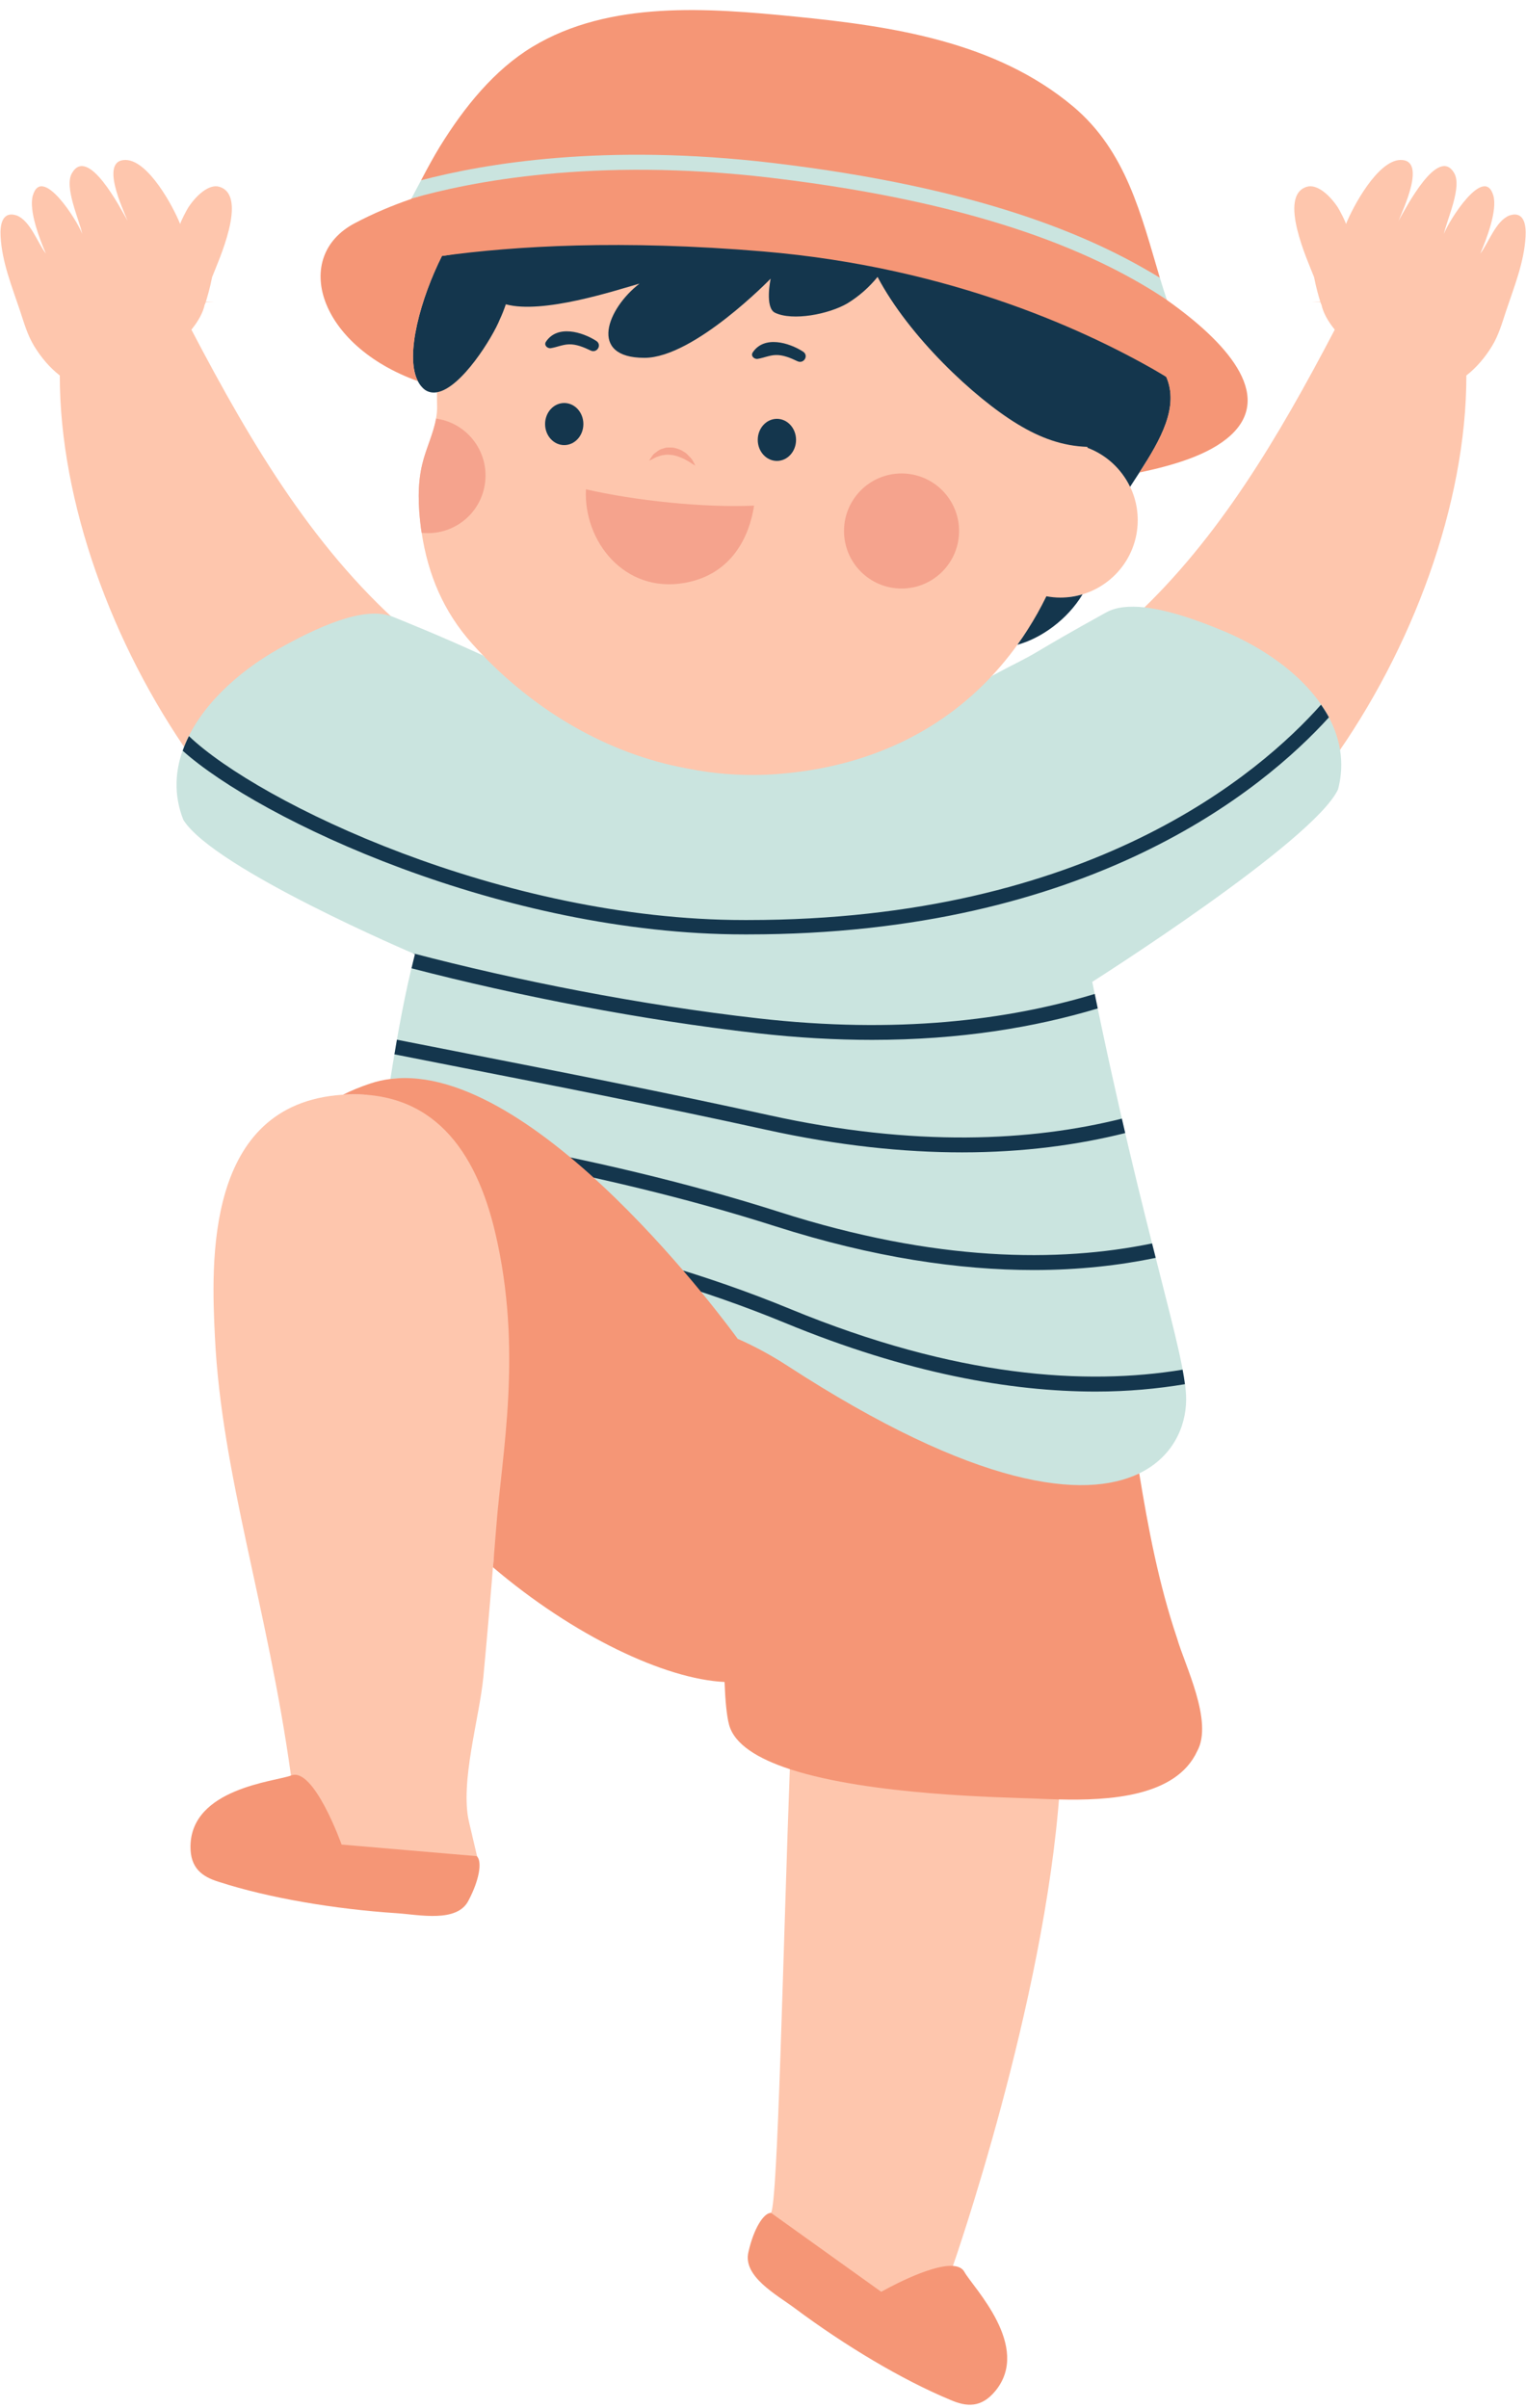 <?xml version="1.0" encoding="UTF-8"?><svg xmlns="http://www.w3.org/2000/svg" xmlns:xlink="http://www.w3.org/1999/xlink" height="502.8" preserveAspectRatio="xMidYMid meet" version="1.0" viewBox="-0.1 -2.1 318.7 502.8" width="318.7" zoomAndPan="magnify"><g id="change1_1"><path d="M315.152,42.881c-2.864,1.121-4.359,5.728-6.102,7.97c1.246-2.865,3.612-8.967,2.74-12.08 c-1.868-6.601-9.34,5.23-10.336,7.97c0.622-2.989,3.872-9.866,2.129-12.73c-3.362-5.729-10.1,7.375-11.594,9.99 c0.872-2.242,5.978-12.828,0.374-12.703c-4.732,0.125-9.875,9.675-11.37,13.411l0,0c0.094-0.244-1.369-3.008-1.655-3.448 c-1.583-2.44-4.299-5.036-6.527-4.358c-6.102,1.868,0.286,15.621,1.528,18.86c0.433,2.233,0.995,4.151,1.292,5.098l-1.701,0.017 l1.727,0.063c0.11,0.349,0.179,0.55,0.179,0.55l0.025-0.09c0.343,1.778,1.409,3.618,2.8,5.332 c-11.912,22.74-24.245,43.558-41.692,59.858c-0.183-0.006-0.373-0.017-0.549-0.017c-1.882,0-3.404,0.317-4.523,0.944l-1.5,0.832 c-2.565,1.418-6.859,3.793-12.217,6.982c-2.31,1.375-3.491,1.979-5.279,2.894c-1.168,0.598-2.628,1.345-4.887,2.553l-1.172-1.524 c2.755-2.924,5.241-6.112,7.454-9.534c3.391-1.489,6.624-4.077,8.91-7.159c8.05-0.924,14.304-7.752,14.304-16.049 c0-3.304-0.996-6.374-2.698-8.934l1.82-2.804l0.815-0.172c6.176-1.307,13.82-3.317,18.149-7.307 c2.068-1.906,3.001-3.958,2.851-6.272c-0.33-5.097-6.01-11.787-15.993-18.837l-0.532-0.392l-0.257-0.75 c-0.492-1.507-0.983-3.015-1.446-4.557c-0.346-1.157-0.685-2.316-1.024-3.475c-3.494-11.943-6.795-23.223-16.45-31.341 c-15.806-13.262-36.86-16.327-57.07-18.329C158.764,2.664,151.416,2,144.241,2c-13.574,0-23.779,2.347-32.116,7.387 c-6.672,4.04-12.782,10.648-18.674,20.197c-1.034,1.689-2.362,4.073-3.858,6.922c-0.395,0.722-0.771,1.443-1.138,2.149 c-0.293,0.563-0.582,1.117-0.866,1.649l-0.362,0.753l-0.79,0.271c-4.067,1.397-7.912,3.046-11.438,4.907 c-4.241,2.205-6.414,5.816-6.12,10.169c0.427,6.318,6.456,14.703,18.961,19.19l0.74,0.265l0.361,0.698 c0.266,0.512,0.565,0.885,0.855,1.096c0.216,0.144,0.43,0.208,0.693,0.208c0.11,0,0.222-0.012,0.335-0.031l0.38-0.066 c-0.045,1.605-0.062,3.211-0.018,4.811c0.031,0.93-0.062,1.829-0.217,2.728c-0.589,3.287-2.139,6.325-2.883,9.518 c-1.054,4.371-0.837,8.898-0.279,13.3c0.062,0.341,0.093,0.682,0.155,1.023c1.333,8.773,4.557,16.431,10.51,23.127 c0.836,0.937,1.7,1.853,2.578,2.757l-1.101,1.551c-5.693-2.618-10.545-4.673-14.047-6.12C66.114,113.652,52.75,91.314,39.874,66.734 c1.391-1.715,2.457-3.555,2.801-5.333l0.025,0.09c0,0,0.063-0.183,0.165-0.504l1.763-0.028l-1.737-0.055 c0.293-0.929,0.866-2.872,1.306-5.141c1.242-3.239,7.63-16.992,1.528-18.86c-2.228-0.678-4.944,1.918-6.527,4.358 c-0.286,0.441-1.751,3.208-1.655,3.449c-1.494-3.736-6.638-13.287-11.37-13.412c-5.604-0.125-0.498,10.461,0.374,12.703 c-1.494-2.615-8.232-15.719-11.594-9.99c-1.743,2.864,1.507,9.741,2.129,12.73c-0.996-2.74-8.468-14.571-10.336-7.97 c-0.872,3.113,1.494,9.215,2.74,12.08c-1.743-2.242-3.238-6.849-6.102-7.97c-3.113-0.996-3.487,2.117-3.362,4.359 c0.302,5.445,2.361,10.437,4.057,15.536c0.865,2.6,1.54,5.068,2.984,7.428c1.406,2.297,3.191,4.433,5.325,6.089l-0.001,0 c0,26.429,10.931,56.231,27.353,79.575c-1.353,4.21-1.283,8.344,0.243,12.309c4.867,7.418,31.734,20.393,46.934,26.926l0.424,0.185 l1.575,0.738l-0.436,1.672c-1.754,6.729-3.366,14.926-5.072,25.797l-0.233,1.485l-1.491,0.189c-1.328,0.169-2.604,0.455-3.792,0.852 c-0.459,0.153-0.909,0.312-1.354,0.476c-1.645-0.131-3.375-0.142-5.198-0.017c-28.808,1.969-27.295,35.336-26.556,50.545 c1.395,28.704,10.986,56.214,15.889,91.603c0,0,0.185,0.724,0.552,1.92c-0.695,0.242-1.633,0.455-2.915,0.741 c-5.77,1.287-16.509,3.683-16.628,12.098c-0.043,3.063,1.147,4.513,4.585,5.551c9.919,3.215,23.263,5.562,36.609,6.438 c0.761,0.05,1.608,0.138,2.505,0.23c1.537,0.158,3.279,0.339,4.888,0.339c4.177,0,5.26-1.234,5.74-2.222 c1.222-2.322,1.752-4.139,1.947-5.348c1.252-0.614,2.019-1.026,2.019-1.026l-2.122-9.038c-1.932-8.227,2.199-21.797,2.997-30.285 c0.793-8.442,1.525-16.89,2.204-25.342l1.096,0.932c15.825,13.461,34.778,22.896,47.163,23.476l1.834,0.086l0.071,1.835 c0.154,3.996,0.445,6.837,0.865,8.443c0.765,2.927,4.515,5.602,10.843,7.753c-1.52,40.57-2.562,92.65-4.008,94.724 c-1.048,1.504-1.221,3.441-1.533,4.741c-0.428,0.991-0.86,2.266-1.22,3.855c-0.779,2.991,3.464,5.917,6.873,8.269 c0.742,0.512,1.443,0.996,2.055,1.453c10.72,8,22.391,14.88,32.06,18.892c1.313,0.577,2.391,0.857,3.296,0.857 c0.932,0,2.2-0.241,3.758-2.117c5.374-6.477-1.237-15.271-4.789-19.996c-0.657-0.875-1.168-1.557-1.551-2.156 c-0.336-1.218-0.667-2.185-0.952-2.713c0,0,19.203-54.823,22.297-99.398c0.906,0.021,1.84,0.036,2.795,0.036 c13.441,0,21.327-2.93,24.105-8.956l0.066-0.131c2.209-3.989-0.771-12.025-2.742-17.343c-0.682-1.839-1.271-3.428-1.62-4.672 c-3.923-11.635-6.145-23.552-7.96-34.696l-0.24-1.47l1.341-0.65c7.752-3.763,8.646-10.771,8.67-13.61 c0.036-4.22-2.11-12.656-5.359-25.426c-2.017-7.926-4.526-17.789-7.319-29.766l-0.479-2.071l-0.221-0.947 c-1.78-7.731-3.434-15.271-5.053-23.049l-0.109-0.52l-0.318-1.533l0.004,0l-0.995-4.859l1.164-0.737 c12.645-8.011,46.199-30.564,50.518-39.187c0.424-1.67,0.591-3.355,0.533-5.036c16.868-23.507,28.157-53.846,28.157-80.703l-0.001,0 c2.134-1.656,3.92-3.791,5.326-6.089c1.444-2.36,2.119-4.828,2.984-7.428c1.696-5.099,3.755-10.091,4.057-15.536 C318.639,44.998,318.265,41.885,315.152,42.881z" fill="#FEC6AD"/></g><g fill="#CAE4DF" id="change2_1"><path d="M279.766,154.47c-1.75-10.874-12.461-19.869-24.435-24.855c-5.229-2.178-11.263-4.322-16.404-4.893 c-3.127-0.347-5.924-0.114-8.007,1.051c-2.2,1.231-7.161,3.911-13.763,7.841c-3.729,2.22-4.338,2.327-10.086,5.402 c-10.792,11.572-25.772,19.049-44.828,20.509c-6.541,0.496-12.897,0.031-19.035-1.209c-16.43-3.042-31.154-11.857-42.424-23.552 c-9.155-4.21-16.106-6.956-18.888-8.104c-0.126-0.052-0.265-0.083-0.395-0.128c-5.882-2.06-15.626,2.458-23.389,6.834 c-8.813,4.968-16.577,12.266-19.781,20.459c-1.905,4.872-2.199,10.06-0.139,15.263c6.361,10.215,48.37,28.039,48.37,28.039 c-2.01,7.691-3.66,16.694-5.129,26.059c30.207-3.836,65.089,63.227,66.565,65.268c0.023,0.01,0.046,0.021,0.069,0.032 c3.458,1.531,6.909,3.383,10.328,5.603c39.433,25.604,67.988,17.003,79.434,11.448c6.896-3.347,9.747-9.586,9.796-15.392 c0.078-9.229-8.819-34.081-19.615-87.237c0,0,46.228-29.287,51.334-40.183C280.095,159.882,280.193,157.121,279.766,154.47z" fill="inherit"/><path d="M160.537,41.135c45.48,5.395,69.26,10.224,83.056,19.369c-0.496-1.519-0.992-3.038-1.457-4.588 c-14.416-8.898-36.727-22.874-79.572-27.958c-35.094-4.155-61.488,4.086-74.726,7.589c-0.713,1.302-1.364,2.604-2.015,3.813 C97.82,35.919,123.521,36.733,160.537,41.135z" fill="inherit"/></g><g fill="#14364D" id="change3_1"><path d="M275.791,145.031C263.061,159.359,227.516,190,156.058,190c-0.239,0-0.469,0-0.708,0 c-50.609,0-101.365-24.465-115.994-38.403c-0.512,1.018-0.934,2.008-1.301,3.056C54.165,169.057,104.912,193,155.359,193 c0.236,0,0.478,0,0.711,0c71.286,0,107.624-30.176,121.369-45.317C276.951,146.761,276.398,145.91,275.791,145.031z" fill="inherit"/><path d="M157.963,213.619c8.507,0.966,16.515,1.405,24.072,1.405c18.387,0,33.994-2.616,47.125-6.565 c-0.209-1.004-0.418-2.001-0.628-3.026c-18.19,5.503-41.339,8.388-70.217,5.105c-24.895-2.827-50.447-7.9-72.207-13.602 c0.293,0.126,0.453,0.194,0.453,0.194c-0.248,0.948-0.478,1.962-0.715,2.949C108.244,205.89,134.064,210.905,157.963,213.619z" fill="inherit"/><path d="M82.277,218.042c4.587,0.91,9.379,1.852,14.454,2.846c19.643,3.848,41.907,8.211,63.146,12.894 c15.107,3.333,28.731,4.729,40.963,4.729c12.879,0,24.183-1.564,34.058-4.03c-0.233-0.997-0.464-1.985-0.701-3.012 c-18.832,4.704-43.124,6.021-73.654-0.714c-21.275-4.693-43.557-9.058-63.215-12.91c-4.905-0.961-9.77-1.914-14.533-2.856 C82.618,215.996,82.448,217.02,82.277,218.042z" fill="inherit"/><path d="M240.503,257.521c-19.522,4.022-45.177,3.871-77.748-6.539c-19.728-6.302-39.927-10.918-58.908-14.403 c0.633,1.115,1.195,2.281,1.713,3.473c18.207,3.414,37.453,7.879,56.25,13.885c20.612,6.585,38.544,9.143,53.969,9.143 c9.427,0,17.897-0.969,25.488-2.544C241.013,259.536,240.768,258.573,240.503,257.521z" fill="inherit"/><path d="M246.883,283.885c-20.142,3.313-47.197,1.66-81.936-12.667c-17.783-7.335-36.209-12.465-53.949-16.045 c0.368,1.121,0.721,2.248,1.069,3.377c17.04,3.528,34.67,8.509,51.701,15.533c25.607,10.563,47.181,14.372,64.983,14.372 c6.769,0,12.927-0.599,18.619-1.539C247.249,285.996,247.091,284.994,246.883,283.885z" fill="inherit"/><ellipse cx="162.154" cy="89.746" fill="inherit" rx="3.998" ry="4.394"/><ellipse cx="117.737" cy="86.441" fill="inherit" rx="3.998" ry="4.394"/><path d="M124.42,69.076c-2.943-1.891-8.116-3.412-10.496,0.171c-0.491,0.739,0.314,1.468,1.036,1.348 c1.276-0.212,2.401-0.743,3.727-0.798c1.56-0.064,3.187,0.626,4.56,1.288C124.589,71.731,125.693,69.894,124.42,69.076z" fill="inherit"/><path d="M167.606,71.31c-2.943-1.891-8.116-3.412-10.496,0.171c-0.491,0.739,0.314,1.468,1.036,1.348 c1.276-0.212,2.401-0.743,3.727-0.798c1.56-0.064,3.187,0.626,4.56,1.288C167.775,73.965,168.878,72.128,167.606,71.31z" fill="inherit"/><path d="M216.559,125.981c-1.281,2.274-2.674,4.456-4.174,6.543c4.955-1.346,10.437-5.256,13.61-10.533 c-1.473,0.442-3.032,0.686-4.649,0.686c-0.996,0-1.966-0.103-2.912-0.276C217.836,123.615,217.218,124.814,216.559,125.981z" fill="inherit"/><path d="M88.686,79.32c0.763,0.508,1.601,0.635,2.479,0.483c5.114-0.887,11.64-11.517,13.12-15.215 c0.466-0.991,0.882-2.048,1.257-3.149c7.696,2.1,22.73-2.84,27.921-4.324c-6.717,5.167-10.851,15.501,1.033,15.501 c10.334,0,26.352-16.534,26.352-16.534s-1.288,6.068,0.918,7.122c3.692,1.764,11.218,0.309,15.1-1.955 c2.507-1.532,4.589-3.411,6.311-5.528c6.589,12.489,20.203,25.257,29.212,30.716c4.84,2.952,9.454,4.588,14.632,4.769 c-0.006,0.06-0.012,0.12-0.019,0.181c3.925,1.469,7.118,4.412,8.914,8.165c0.65-1.001,1.304-1.998,1.945-2.992 c4.49-6.96,8.321-13.715,5.604-19.991c-0.001-0.001-0.003-0.001-0.004-0.002l-0.09,0.018c-0.005-0.027-0.013-0.055-0.018-0.082 c-15.536-9.212-41.515-31.836-81.199-35.175c-29.416-2.47-54.63,7.911-69.955,10.015c-4.331,8.617-7.831,20.73-5.034,26.136 C87.551,78.226,88.045,78.857,88.686,79.32z" fill="inherit"/></g><g fill="#F59676"><g id="change4_1"><path d="M198.913,471.018c-4.969-0.336-14.964,5.405-14.964,5.405l-23.032-16.49 c-1.584,0.033-3.622,3.378-4.688,8.092c-1.344,5.162,5.911,9.024,9.667,11.828c10.424,7.78,22.422,14.96,32.451,19.121 c3.412,1.499,6.473,1.711,9.398-1.814c7.693-9.271-4.638-21.672-6.397-24.833C200.914,471.483,200.043,471.094,198.913,471.018z" fill="inherit"/></g><g id="change4_2"><path d="M237.829,305.537c-11.446,5.555-34.038,3.139-73.471-22.465c-3.419-2.22-6.87-4.072-10.328-5.603 c-0.002,0.035-0.005,0.071-0.007,0.106c-0.01-0.046-0.017-0.076-0.017-0.076s-0.017-0.024-0.044-0.062 c-1.476-2.041-42.322-58.088-72.529-54.251c-1.415,0.18-2.809,0.483-4.173,0.938c-2.104,0.701-4.002,1.487-5.718,2.347 c18.703-1.181,27.763,11.609,31.808,28.9c5.759,24.614,1.364,45.942,0.183,61.45c-0.211,2.774-0.451,5.546-0.678,8.319 c16.88,14.358,35.984,23.37,48.365,23.95c0.153,3.967,0.449,7.039,0.928,8.872c1.082,4.137,6.008,7.142,12.7,9.333 c16.826,5.51,44.826,5.874,51.039,6.135c1.55,0.065,3.302,0.143,5.174,0.188c10.36,0.251,24.449-0.502,28.866-10.08 c3.431-6.196-2.642-18.051-4.217-23.622C241.894,328.599,239.687,316.942,237.829,305.537z" fill="inherit"/></g><g id="change4_3"><path d="M99.469,385.456l-28.224-2.416c0,0-5.833-16.358-10.571-14.413c0,0,0,0,0,0 c-3.391,1.262-20.821,2.685-20.991,14.731c-0.064,4.58,2.401,6.406,5.969,7.482c10.329,3.348,24.116,5.679,37.095,6.531 c4.678,0.307,12.704,2.081,15.033-2.717c2.19-4.163,2.832-7.931,1.775-9.1C99.526,385.522,99.501,385.484,99.469,385.456z" fill="inherit"/></g><g id="change4_4"><path d="M161.251,31.92c42.844,5.084,66.468,15.097,80.884,23.995c-3.906-13.083-7.006-26.444-18.105-35.776 C207.847,6.561,186.207,3.367,165.87,1.352c-17.981-1.767-38.629-3.44-54.781,6.325c-7.936,4.805-14.199,12.525-19.345,20.864 c-1.177,1.923-2.573,4.464-3.905,7.006C101.077,32.044,126.157,27.765,161.251,31.92z" fill="inherit"/><path d="M243.609,60.553c-0.005-0.017-0.012-0.032-0.017-0.049c0,0,0-0.001,0-0.001 c-13.796-9.145-37.234-20.088-82.713-25.483c-37.015-4.402-63.058,0.899-75.055,4.34c0,0,0,0.001-0.001,0.001 c-0.013,0.026-0.025,0.051-0.037,0.077c-4.024,1.383-7.946,3.038-11.711,5.025c-13.318,6.925-7.797,25.522,13.089,33.016 c-2.797-5.406,0.703-17.519,5.034-26.136c15.325-2.104,37.621-3.415,67.037-0.945c39.684,3.338,68.581,16.893,84.117,26.105 c0.005,0.027,0.013,0.055,0.018,0.082l0.09-0.018c0.001,0.001,0.003,0.001,0.004,0.002c2.718,6.276-1.113,13.031-5.604,19.991 c6.871-1.453,14.545-3.603,19.091-7.793C266.147,80.295,255.73,69.114,243.609,60.553z" fill="inherit"/></g></g><g fill="#F5A38D" id="change5_1"><path d="M91.217,85.337c-0.093-0.031-0.155-0.031-0.248-0.031c-0.589,3.287-2.139,6.325-2.883,9.518 c-1.054,4.371-0.837,8.898-0.279,13.3c0.062,0.341,0.093,0.682,0.155,1.023c6.356,0.682,12.153-3.689,13.176-10.014 C102.223,92.56,97.759,86.391,91.217,85.337z" fill="inherit"/><circle cx="188.184" cy="108.771" fill="inherit" r="12.014"/><path d="M137.058,93.312c0.474-0.152,0.98-0.387,1.561-0.406c0.554-0.134,1.159-0.047,1.747,0.003 c0.594,0.128,1.185,0.273,1.729,0.537c0.584,0.18,1.028,0.506,1.49,0.725c0.876,0.576,1.525,0.95,1.525,0.95 s-0.07-0.174-0.22-0.455c-0.177-0.261-0.324-0.703-0.691-1.11c-0.409-0.363-0.811-0.986-1.458-1.309 c-0.587-0.437-1.343-0.676-2.12-0.867c-0.391-0.065-0.805-0.025-1.197-0.034c-0.4-0.043-0.77,0.134-1.129,0.234 c-0.749,0.158-1.25,0.694-1.715,1.003c-0.446,0.35-0.636,0.832-0.837,1.068c-0.175,0.27-0.252,0.432-0.252,0.432 s0.182-0.073,0.462-0.216C136.233,93.728,136.606,93.5,137.058,93.312z" fill="inherit"/><path d="M122.272,100.068c-0.551,10.756,7.984,21.776,20.615,19.536c10.032-1.78,13.549-9.913,14.503-16.131 C146.802,103.949,132.503,102.412,122.272,100.068z" fill="inherit"/></g></svg>